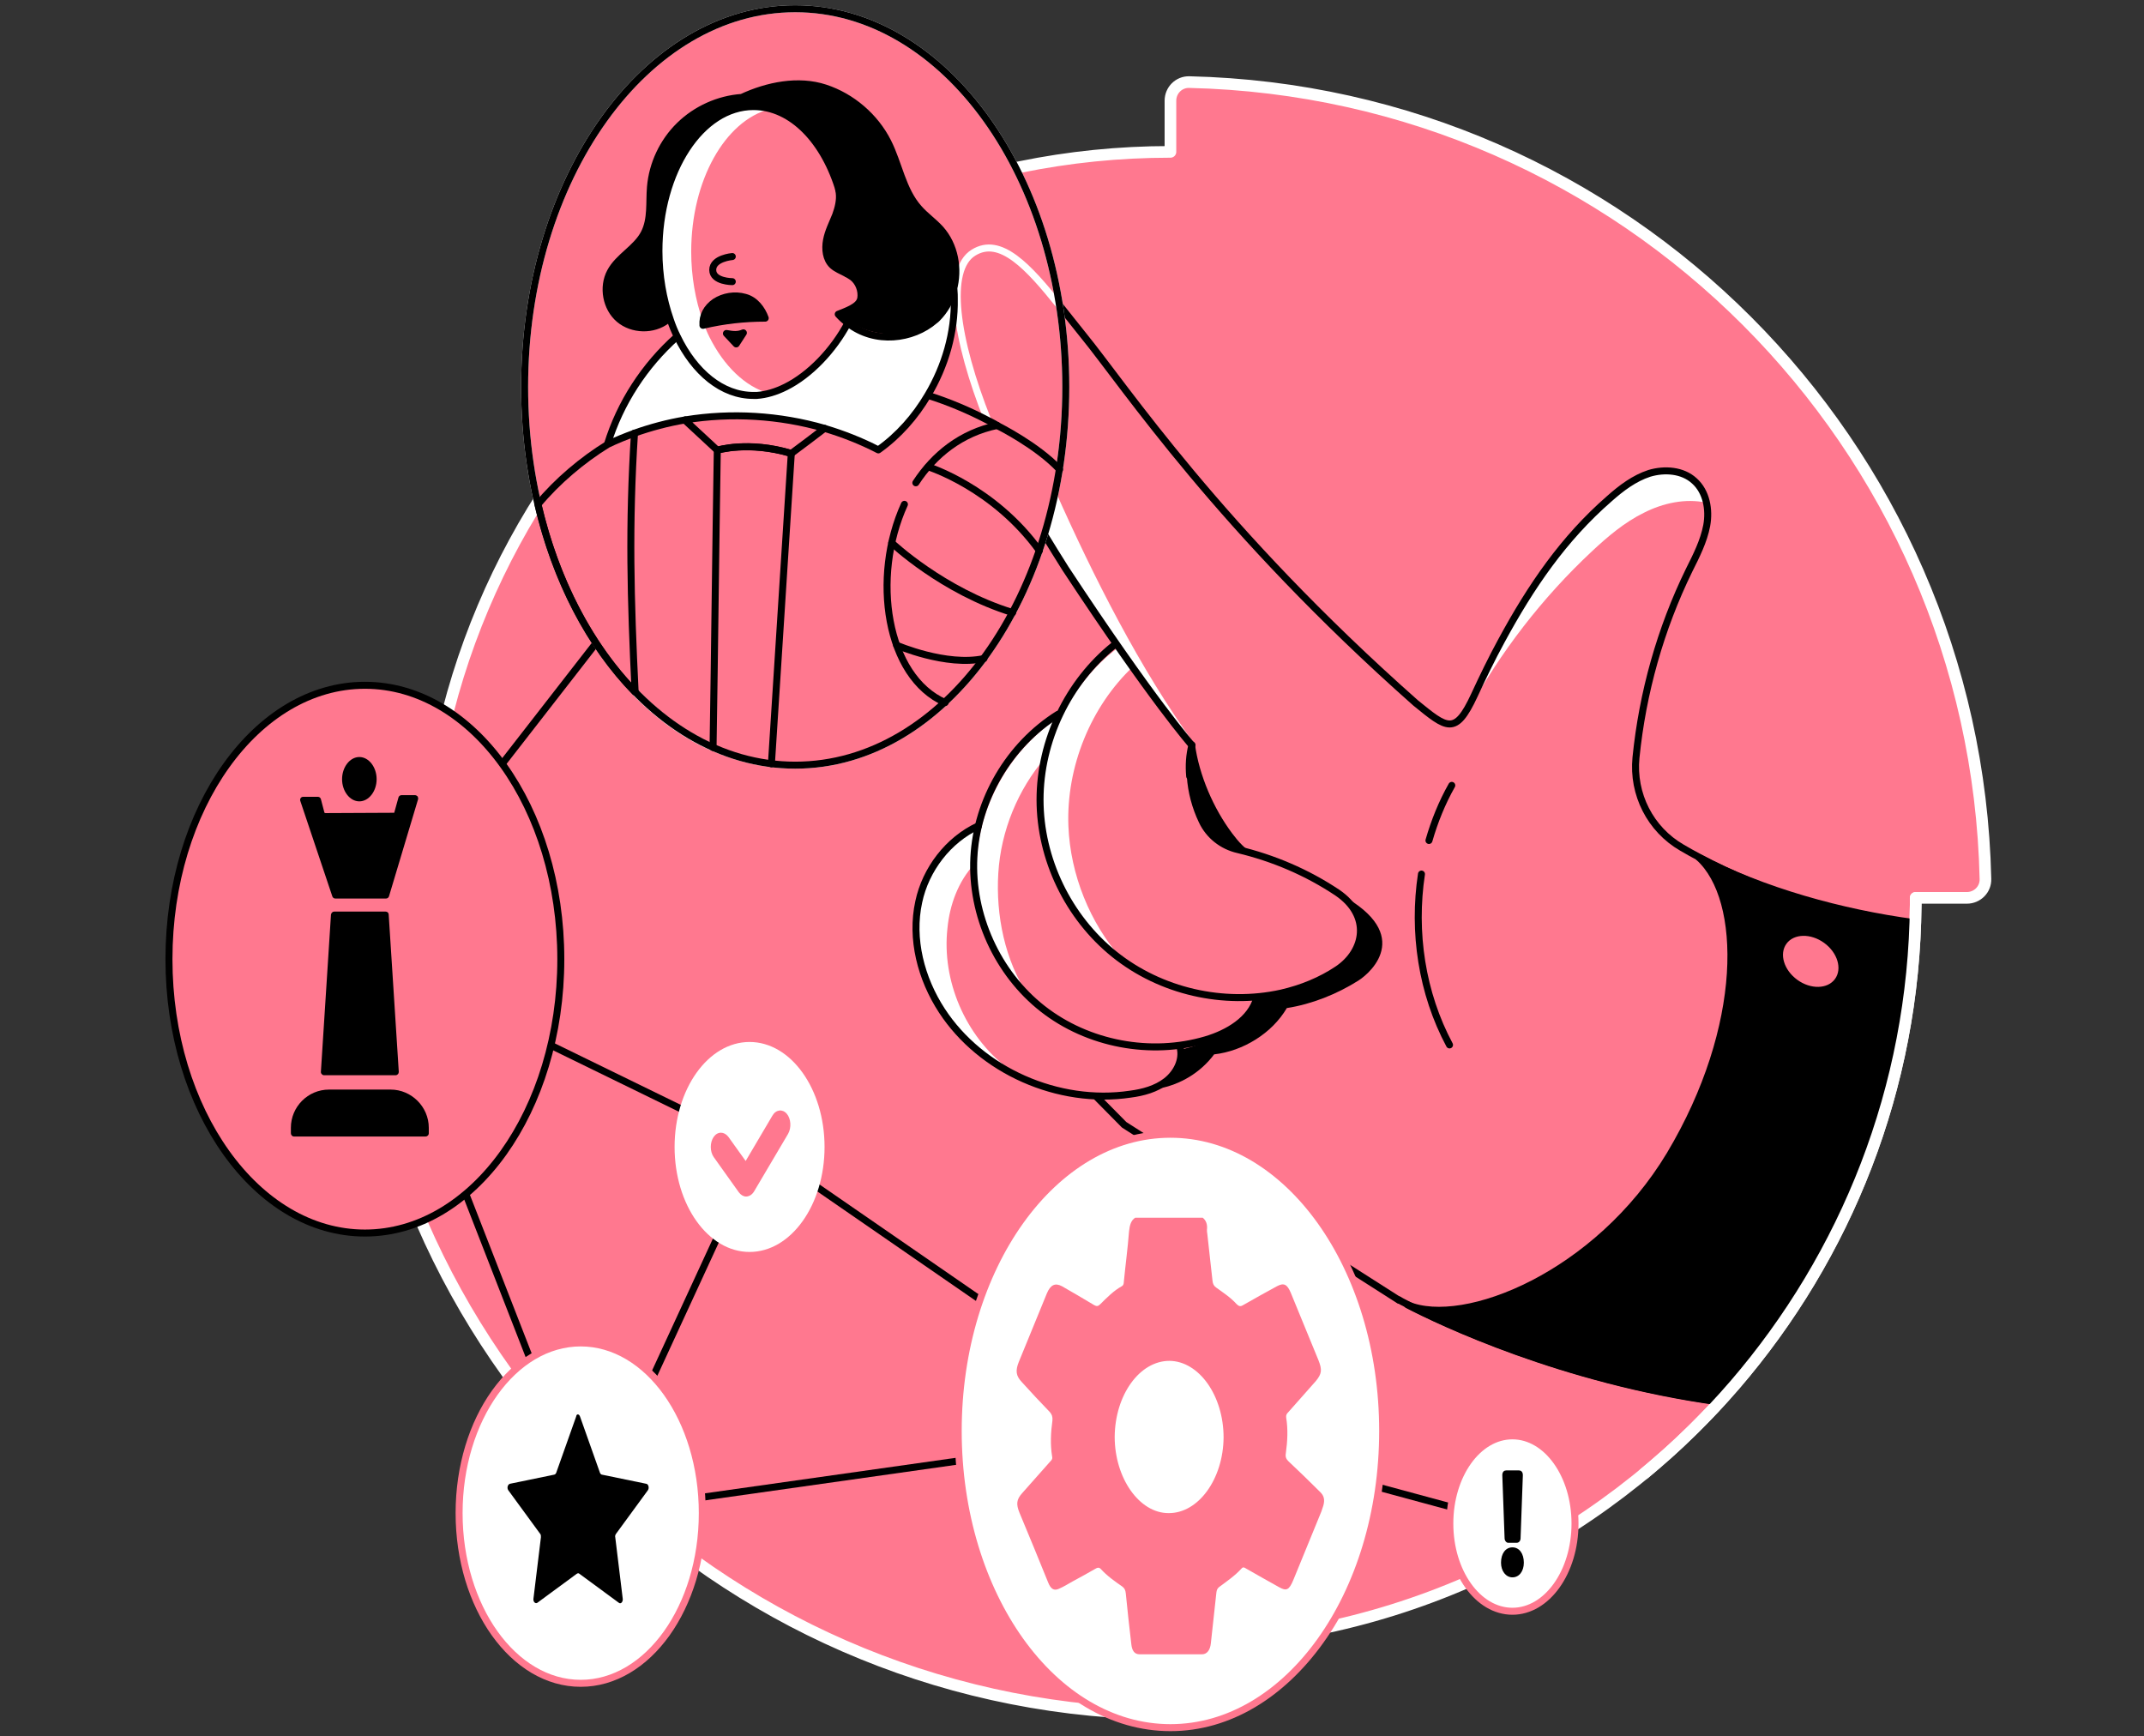 <svg width="368" height="298" viewBox="0 0 368 298" fill="none" xmlns="http://www.w3.org/2000/svg">
<rect x="0" y="0" width="368" height="298" fill="#333333" stroke="none"/>
<g clip-path="url(#clip0_10543_3223)">
<path d="M255.622 259.68L202.408 240.432" stroke="black" stroke-width="1.2" stroke-miterlimit="10"/>
<path d="M340.786 150.846C340.842 152.636 339.388 154.091 337.597 154.091H328.812C328.812 154.483 328.812 154.931 328.812 155.322C328.532 186.77 316.837 215.531 297.756 237.69C274.311 264.884 239.562 282.119 200.841 282.119V290.904C200.841 292.694 199.386 294.093 197.595 294.093C122.838 292.359 62.573 232.038 60.895 157.281C60.839 155.49 62.294 154.035 64.084 154.035H72.869C72.869 83.363 130.168 26.064 200.897 26.064V17.279C200.897 15.488 202.351 14.034 204.142 14.089C278.843 15.824 339.108 76.089 340.786 150.846Z" fill="#FF788F" stroke="white" stroke-width="2" stroke-linecap="round" stroke-linejoin="round"/>
<path d="M200.896 245.58L259.594 261.472" stroke="black" stroke-width="1.2" stroke-miterlimit="10"/>
<path d="M259.594 276.524C265.528 276.524 270.338 269.785 270.338 261.472C270.338 253.159 265.528 246.42 259.594 246.42C253.661 246.42 248.851 253.159 248.851 261.472C248.851 269.785 253.661 276.524 259.594 276.524Z" fill="white" stroke="#FF788F" stroke-width="1.2" stroke-miterlimit="10"/>
<path d="M200.897 245.58L130.281 196.842L101.295 259.681L64.252 164.611L130.281 196.842" stroke="black" stroke-width="1.2" stroke-miterlimit="10"/>
<path d="M101.295 259.681L200.897 245.58" stroke="black" stroke-width="1.2" stroke-miterlimit="10"/>
<path d="M181.312 123.428C173.814 128.52 168.722 137.025 167.771 146.034C166.819 155.043 170.121 164.388 176.5 170.878C172.471 164.835 170.904 157.057 171.352 149.839C171.799 142.565 174.709 135.514 179.409 130.031C179.745 127.68 180.473 125.61 181.312 123.428Z" fill="white"/>
<path d="M183.383 141.782C183.718 150.119 187.076 158.401 192.504 164.556C184.446 158.736 179.186 148.776 178.794 138.816C178.403 128.184 183.551 117.273 192.112 111.006C192.895 112.125 193.735 113.244 194.518 114.363C187.244 121.19 182.991 131.598 183.383 141.782Z" fill="white"/>
<path d="M179.297 91.422C187.019 104.068 195.637 116.434 205.093 127.794C195.637 114.756 187.691 98.976 181.144 84.26C181.032 86.33 180.528 89.743 179.297 91.422Z" fill="white"/>
<path d="M251.929 122.141C257.524 111.901 264.743 102.556 273.248 94.611C275.934 92.093 278.844 89.631 282.145 88.008C285.446 86.329 289.307 85.49 292.889 86.273C292.441 83.923 290.426 81.797 288.076 81.181C285.726 80.566 283.208 81.125 281.026 82.189C278.844 83.252 276.997 84.874 275.262 86.553C265.134 96.01 256.517 108.991 251.929 122.141Z" fill="white"/>
<path d="M205.094 127.682C205.821 133.053 208.283 138.761 211.529 143.07C212.536 144.412 213.711 145.755 215.166 146.539C212.984 146.483 210.745 145.588 209.011 144.189C206.716 142.398 205.429 139.544 204.982 136.691C203.527 128.521 204.59 127.738 205.094 127.682Z" fill="black"/>
<path d="M167.212 148.329C164.47 151.294 163.015 155.267 162.623 159.296C161.616 168.305 165.701 177.762 172.863 183.245C169.394 182.294 166.373 179.664 164.134 176.922C161.225 173.397 158.986 169.312 157.867 164.892C156.748 160.471 156.916 155.715 158.595 151.462C160.273 147.21 163.575 143.573 167.827 141.838C167.156 143.964 167.1 146.146 167.212 148.329Z" fill="white"/>
<path d="M327.413 158.401C314.935 156.834 302.68 153.029 291.601 147.098C290.65 146.594 289.643 146.035 288.691 145.475C283.264 142.342 280.186 136.298 280.802 130.031C281.921 118.896 284.998 107.929 289.923 97.857C291.154 95.394 292.441 92.876 292.944 90.191C293.448 87.449 292.888 84.371 290.818 82.525C288.803 80.678 285.726 80.454 283.096 81.238C280.522 82.077 278.284 83.756 276.213 85.602C268.379 92.429 262.784 100.598 257.692 109.999C256.013 113.077 254.502 116.21 253.048 119.344C249.802 126.338 248.347 124.995 242.975 120.631C209.29 90.806 193.119 66.353 186.012 57.624C184.613 55.89 183.214 54.099 181.871 52.42C176.5 45.706 171.687 40.446 167.099 43.3C162.343 46.209 163.966 58.072 169.561 72.117C169.785 72.62 169.953 73.18 170.177 73.684C172.583 79.503 175.66 85.658 179.242 91.701C180.417 93.66 181.648 95.618 182.879 97.577C197.875 120.351 204.534 127.849 204.534 127.849" stroke="black" stroke-width="1.2" stroke-miterlimit="10" stroke-linecap="round" stroke-linejoin="round"/>
<path d="M204.199 133.221C204.031 131.375 204.143 129.584 204.59 127.85" stroke="black" stroke-width="1.2" stroke-miterlimit="10" stroke-linecap="round" stroke-linejoin="round"/>
<path d="M191.217 110.727C183.327 117.05 178.515 127.122 178.515 137.25C178.515 147.378 183.327 157.394 191.273 163.773C199.218 170.152 210.018 172.614 219.922 170.432C223.335 169.648 226.693 168.305 229.602 166.347C234.247 163.213 235.366 157.17 229.547 153.197C224.343 149.728 218.579 147.266 212.48 145.811C209.794 145.195 207.5 143.405 206.325 140.887C205.206 138.537 204.478 135.907 204.31 133.221" stroke="black" stroke-width="1.2" stroke-miterlimit="10" stroke-linecap="round" stroke-linejoin="round"/>
<path d="M181.592 122.59C173.199 127.85 167.659 137.306 167.156 147.155C166.652 157.003 171.185 167.019 178.962 173.118C186.74 179.217 197.54 181.232 206.996 178.434C210.745 177.315 214.662 175.021 215.725 171.272" stroke="black" stroke-width="1.2" stroke-miterlimit="10" stroke-linecap="round" stroke-linejoin="round"/>
<path d="M202.575 179.833C203.079 181.959 201.904 184.197 200.169 185.54C198.435 186.883 196.196 187.499 194.014 187.778C181.648 189.625 168.386 183.75 161.672 173.454C158.09 167.97 156.3 161.143 157.699 154.764C158.874 149.225 162.735 144.133 167.939 141.727" stroke="black" stroke-width="1.2" stroke-miterlimit="10" stroke-linecap="round" stroke-linejoin="round"/>
<path d="M240.123 223.086C240.29 223.198 240.794 223.478 241.577 223.869C247.212 226.797 268.387 236.922 295.306 240.573" stroke="black" stroke-width="1.2" stroke-miterlimit="10" stroke-linecap="round" stroke-linejoin="round"/>
<path d="M188.307 188.338C189.873 189.905 191.384 191.471 192.951 193.038L240.122 223.143" stroke="black" stroke-width="1.2" stroke-miterlimit="10" stroke-linecap="round" stroke-linejoin="round"/>
<path d="M245.27 144.244C246.221 140.942 247.508 137.753 249.186 134.787" stroke="black" stroke-width="1.2" stroke-miterlimit="10" stroke-linecap="round" stroke-linejoin="round"/>
<path d="M248.796 179.329C244.039 170.432 242.473 159.968 243.983 150.008" stroke="black" stroke-width="1.2" stroke-miterlimit="10" stroke-linecap="round" stroke-linejoin="round"/>
<path d="M328.531 158.335C328.251 189.782 313.939 218.402 294.802 240.561C295.319 240.632 294.282 240.494 294.802 240.561C268.123 236.853 247.176 226.835 241.577 223.926C251.313 228.011 274.199 218.834 286.622 198.186C299.771 176.195 299.492 154.261 291.602 147.154C302.532 152.95 316.185 156.677 328.531 158.335C328.363 158.313 328.7 158.357 328.531 158.335Z" fill="black"/>
<path d="M328.531 158.335C328.251 189.782 313.939 218.402 294.802 240.561M328.531 158.335C316.185 156.677 302.532 152.95 291.602 147.154C299.492 154.261 299.771 176.195 286.622 198.186C274.199 218.834 251.313 228.011 241.577 223.926C247.176 226.835 268.123 236.853 294.802 240.561M328.531 158.335C328.7 158.357 328.363 158.313 328.531 158.335ZM294.802 240.561C294.282 240.494 295.319 240.632 294.802 240.561Z" stroke="black" stroke-width="1.2" stroke-miterlimit="10" stroke-linecap="round" stroke-linejoin="round"/>
<path d="M314.967 168.005C316.234 166.253 315.395 163.481 313.091 161.815C310.788 160.148 307.893 160.218 306.625 161.971C305.357 163.724 306.196 166.495 308.5 168.162C310.803 169.828 313.699 169.758 314.967 168.005Z" fill="#FF788F"/>
<path d="M200.897 296.5C221.015 296.5 237.324 273.702 237.324 245.58C237.324 217.458 221.015 194.66 200.897 194.66C180.778 194.66 164.469 217.458 164.469 245.58C164.469 273.702 180.778 296.5 200.897 296.5Z" fill="white" stroke="#FF788F" stroke-width="1.2" stroke-miterlimit="10"/>
<path d="M194.854 208.984C198.715 208.984 202.576 208.984 206.436 208.984C206.996 209.432 207.276 210.104 207.164 211.055C207.164 211.279 207.164 211.502 207.22 211.726C207.5 214.412 207.835 217.098 208.115 219.784C208.171 220.343 208.339 220.679 208.731 220.959C209.962 221.854 211.193 222.638 212.256 223.813C212.648 224.204 212.927 224.26 213.375 223.981C215.333 222.861 217.236 221.798 219.194 220.735C220.369 220.12 220.929 220.399 221.545 221.854C223.111 225.715 224.734 229.576 226.301 233.437C226.972 235.116 226.86 235.787 225.853 237.018C224.286 238.809 222.664 240.6 221.097 242.39C220.873 242.614 220.705 242.838 220.761 243.285C221.097 245.3 220.985 247.37 220.705 249.385C220.593 250.056 220.761 250.392 221.153 250.784C222.999 252.518 224.846 254.309 226.637 256.099C227.252 256.715 227.42 257.386 227.14 258.394C227.028 258.729 226.916 259.065 226.804 259.401C225.182 263.318 223.615 267.235 221.992 271.151C221.265 272.886 220.817 273.11 219.53 272.383C217.628 271.319 215.725 270.256 213.879 269.193C213.599 269.025 213.375 268.857 213.095 269.193C211.92 270.48 210.577 271.375 209.234 272.383C208.954 272.606 208.843 272.886 208.787 273.278C208.451 276.188 208.171 279.097 207.835 282.007C207.723 283.182 207.164 283.909 206.325 283.909C202.743 283.909 199.162 283.909 195.581 283.909C194.742 283.909 194.294 283.294 194.182 282.175C193.846 279.265 193.511 276.355 193.231 273.446C193.175 272.886 193.007 272.55 192.615 272.271C191.328 271.375 190.041 270.48 188.922 269.249C188.642 268.969 188.363 269.025 188.083 269.193C186.74 269.976 185.397 270.704 184.054 271.431C183.271 271.879 182.543 272.327 181.76 272.662C180.921 273.054 180.361 272.718 179.913 271.599C178.291 267.626 176.668 263.597 174.989 259.625C174.374 258.114 174.486 257.33 175.437 256.267C177.06 254.477 178.626 252.63 180.249 250.839C180.473 250.616 180.697 250.392 180.585 249.944C180.249 247.874 180.361 245.803 180.641 243.789C180.697 243.118 180.529 242.726 180.193 242.334C178.57 240.655 176.948 238.921 175.381 237.186C174.374 236.123 174.262 235.228 174.877 233.717C176.5 229.8 178.067 225.883 179.689 221.966C180.305 220.511 181.088 220.12 182.263 220.735C184.11 221.798 185.957 222.861 187.803 223.981C188.195 224.204 188.475 224.204 188.81 223.869C189.985 222.694 191.216 221.463 192.559 220.735C192.783 220.623 192.895 220.343 192.895 220.008C193.175 217.098 193.567 214.244 193.79 211.335C193.902 210.271 194.126 209.432 194.854 208.984ZM191.328 246.587C191.328 253.637 195.525 259.681 200.561 259.681C205.709 259.736 209.962 253.805 210.018 246.699C210.018 239.536 205.821 233.605 200.729 233.549C195.581 233.549 191.384 239.424 191.328 246.587Z" fill="#FF788F"/>
<path d="M136.491 66.408L66.658 156.218" stroke="black" stroke-width="1.2" stroke-miterlimit="10"/>
<path d="M99.673 288.891C111.2 288.891 120.544 275.813 120.544 259.682C120.544 243.55 111.2 230.473 99.673 230.473C88.146 230.473 78.801 243.55 78.801 259.682C78.801 275.813 88.146 288.891 99.673 288.891Z" fill="white" stroke="#FF788F" stroke-width="1.2" stroke-miterlimit="10"/>
<path d="M62.63 211.615C81.203 211.615 96.259 190.571 96.259 164.612C96.259 138.653 81.203 117.609 62.63 117.609C44.056 117.609 29 138.653 29 164.612C29 190.571 44.056 211.615 62.63 211.615Z" fill="#FF788F" stroke="black" stroke-width="1.2" stroke-miterlimit="10"/>
<path d="M328.813 154.092C328.813 154.483 328.813 154.931 328.813 155.323C328.533 186.77 316.838 215.531 297.757 237.69C293.018 243.186 287.818 248.276 282.217 252.898" stroke="white" stroke-width="2" stroke-linecap="round" stroke-linejoin="round"/>
<path d="M136.492 131.318C162.142 131.318 182.935 102.257 182.935 66.409C182.935 30.561 162.142 1.5 136.492 1.5C110.842 1.5 90.048 30.561 90.048 66.409C90.048 102.257 110.842 131.318 136.492 131.318Z" fill="#FF788F" stroke="white" stroke-width="1.2" stroke-miterlimit="10"/>
<path d="M181.871 52.475C176.5 45.76 171.687 40.5 167.099 43.354C162.343 46.264 163.966 58.127 169.561 72.171C169.785 72.675 169.953 73.235 170.177 73.738C172.583 79.558 175.66 85.713 179.242 91.756" stroke="white" stroke-width="1.2" stroke-miterlimit="10"/>
<path d="M128.658 214.86C135.766 214.86 141.528 206.793 141.528 196.842C141.528 186.891 135.766 178.824 128.658 178.824C121.55 178.824 115.788 186.891 115.788 196.842C115.788 206.793 121.55 214.86 128.658 214.86Z" fill="white"/>
<path d="M163.853 51.301C163.909 57.065 162.286 62.828 159.32 67.808C157.138 71.501 154.228 74.747 150.815 77.209C147.849 75.642 144.772 74.411 141.582 73.516C133.86 71.277 125.635 70.774 117.689 72.117C114.723 72.62 111.758 73.348 108.904 74.355C107.337 74.915 105.826 75.53 104.315 76.257C106.498 69.151 110.694 62.716 116.234 57.792H116.29C119.256 63.947 124.012 67.92 129.384 67.92C129.552 67.92 129.775 67.92 129.943 67.92C131.678 67.808 133.357 67.305 134.923 66.465C135.763 66.018 136.602 65.514 137.441 64.898C140.575 62.66 143.429 59.359 145.443 55.666C145.499 55.554 145.555 55.498 145.611 55.386C150.311 59.079 156.802 58.184 160.551 54.938C160.663 54.826 160.775 54.715 160.943 54.602C162.342 53.26 163.237 51.581 163.741 49.734L163.909 49.79C163.853 50.294 163.853 50.797 163.853 51.301Z" fill="white"/>
<path d="M181.87 80.51C181.255 84.371 180.415 88.12 179.296 91.701C175.715 103.508 169.728 113.524 162.174 120.518C155.067 114.699 152.326 104.291 154.452 95.226C156.578 86.385 162.677 78.887 170.176 73.683C170.511 73.459 170.847 73.236 171.183 73.012C174.988 75.138 178.569 77.656 181.87 80.51Z" fill="#FF788F"/>
<path d="M171.182 73.013C170.846 73.236 170.511 73.46 170.175 73.684C162.677 78.888 156.578 86.386 154.451 95.227C152.325 104.292 155.011 114.644 162.173 120.519C154.843 127.346 146.002 131.375 136.489 131.375C135.09 131.375 133.748 131.263 132.349 131.095C133.468 113.301 134.643 95.619 135.762 77.825C137.664 76.37 139.567 74.971 141.469 73.516C144.659 74.467 147.792 75.698 150.702 77.209C154.171 74.747 157.025 71.502 159.208 67.809C162.733 68.928 166.202 70.383 169.503 72.117C170.119 72.453 170.678 72.733 171.182 73.013Z" fill="#FF788F"/>
<path d="M114.5 54.939C112.15 56.785 108.512 56.673 106.274 54.771C104.036 52.868 103.364 49.287 104.763 46.657C106.162 44.027 109.24 42.628 110.583 39.998C111.814 37.592 111.422 34.739 111.646 32.108C111.982 28.136 113.772 24.331 116.626 21.533C119.48 18.735 123.341 17 127.314 16.721C131.734 14.65 137.05 13.587 141.638 15.098C146.227 16.609 150.2 20.022 152.382 24.331C154.284 28.08 154.9 32.612 157.698 35.746C158.817 37.033 160.216 37.984 161.391 39.271C163.909 42.069 164.636 46.154 163.629 49.791C163.125 51.637 162.174 53.316 160.831 54.659C160.719 54.771 160.607 54.883 160.44 54.995C156.243 58.576 148.409 57.96 144.492 54.099C145.723 53.596 147.402 52.7 147.738 51.413C147.738 51.357 147.793 51.301 147.793 51.245C148.017 49.903 147.458 48.392 146.339 47.552C146.003 47.329 145.667 47.105 145.331 46.937C145.443 45.706 145.499 44.419 145.499 43.132C145.499 39.495 144.996 36.081 144.1 32.948C141.582 24.275 135.875 18.287 129.328 18.287C120.375 18.287 113.101 29.423 113.101 43.076C113.101 47.329 113.828 51.357 115.059 54.883L114.5 54.939Z" fill="black"/>
<path d="M143.484 36.808C143.932 35.577 144.268 34.234 144.1 32.947C144.995 36.025 145.499 39.494 145.499 43.131C145.499 44.418 145.443 45.705 145.331 46.936C144.492 46.489 143.596 46.153 142.925 45.537C141.806 44.474 141.638 42.74 141.918 41.229C142.197 39.606 142.925 38.263 143.484 36.808Z" fill="black"/>
<path d="M113.101 43.076C113.101 29.366 120.375 18.287 129.328 18.287C135.931 18.287 141.582 24.274 144.1 32.948C144.268 34.235 143.932 35.578 143.485 36.809C142.925 38.263 142.198 39.606 141.918 41.117C141.638 42.628 141.806 44.363 142.925 45.426C143.597 46.097 144.492 46.433 145.331 46.825L147.066 48.224C148.646 51.272 146.405 52.498 145.5 53.365C145.059 53.788 143.935 54.125 144.723 54.547C144.564 55.046 145.382 55.531 145.179 56C143.011 61.007 138.443 64.358 134.812 66.353C133.133 67.193 131.454 67.696 129.831 67.808C129.664 67.808 129.44 67.808 129.272 67.808C123.9 67.808 119.144 63.835 116.178 57.68C115.731 56.785 115.339 55.834 115.003 54.826C113.772 51.413 113.101 47.384 113.101 43.076Z" fill="#FF788F"/>
<path d="M132.013 67.529C131.286 67.753 130.558 67.865 129.831 67.921C129.663 67.921 129.439 67.921 129.271 67.921C123.899 67.921 119.143 63.948 116.177 57.793C115.73 56.897 115.338 55.946 115.002 54.939C113.771 51.414 113.044 47.385 113.044 43.132C113.044 29.423 120.318 18.344 129.271 18.344C130.222 18.344 131.174 18.456 132.069 18.735C124.459 20.75 118.64 30.934 118.64 43.188C118.64 47.441 119.367 51.47 120.598 54.995C120.934 56.002 121.325 56.953 121.773 57.849C124.235 62.773 127.872 66.354 132.013 67.529Z" fill="white"/>
<path d="M117.632 72.117C125.578 70.774 133.804 71.278 141.526 73.516C139.623 74.971 137.721 76.425 135.818 77.824C134.699 95.618 133.524 113.301 132.405 131.095L122.389 128.297C122.668 111.286 122.836 94.275 123.116 77.265C121.325 75.586 119.479 73.907 117.688 72.229L117.632 72.117Z" fill="#FF788F"/>
<path d="M129.832 67.865C131.454 67.753 133.133 67.249 134.812 66.41C133.245 67.305 131.622 67.809 129.832 67.865Z" fill="#FF788F"/>
<path d="M129.328 67.919C129.496 67.919 129.72 67.919 129.888 67.919C129.664 67.863 129.496 67.919 129.328 67.919Z" fill="#FF788F"/>
<path d="M123.116 77.265C122.837 94.276 122.669 111.286 122.389 128.297C117.521 126.115 113.044 122.869 109.015 118.784C108.232 102.781 107.896 90.079 108.848 74.355C111.701 73.348 114.611 72.565 117.633 72.117L117.689 72.285C119.479 73.964 121.27 75.642 123.116 77.265Z" fill="#FF788F"/>
<path d="M155.236 86.555C149.528 99.089 152.102 116.155 162.23 120.576" stroke="black" stroke-width="1.2" stroke-miterlimit="10" stroke-linecap="round" stroke-linejoin="round"/>
<path d="M171.183 73.012C164.972 74.299 160.327 78.048 157.194 82.86" stroke="black" stroke-width="1.2" stroke-miterlimit="10" stroke-linecap="round" stroke-linejoin="round"/>
<path d="M109.016 118.785C113.045 122.926 117.521 126.171 122.39 128.298" stroke="white" stroke-width="1.2" stroke-miterlimit="10"/>
<path d="M145.556 55.386C143.038 60.142 139.009 64.339 134.868 66.409C133.189 67.249 131.511 67.752 129.888 67.864C129.72 67.864 129.496 67.864 129.328 67.864C123.957 67.864 119.2 63.891 116.235 57.736C115.787 56.841 115.395 55.889 115.06 54.882C113.829 51.357 113.101 47.328 113.101 43.076C113.101 29.366 120.375 18.287 129.328 18.287C135.931 18.287 141.583 24.274 144.101 32.948" stroke="black" stroke-width="1.2" stroke-miterlimit="10" stroke-linecap="round" stroke-linejoin="round"/>
<path d="M144.1 32.947C144.995 36.025 145.499 39.494 145.499 43.131C145.499 44.418 145.443 45.705 145.331 46.936" stroke="black" stroke-width="1.2" stroke-miterlimit="10" stroke-linecap="round" stroke-linejoin="round"/>
<path d="M114.5 54.939C112.15 56.785 108.512 56.673 106.274 54.771C104.036 52.868 103.364 49.287 104.763 46.657C106.162 44.027 109.24 42.628 110.583 39.998C111.814 37.592 111.422 34.739 111.646 32.108C111.982 28.136 113.772 24.331 116.626 21.533C119.48 18.735 123.341 17 127.314 16.721C131.734 14.65 137.05 13.587 141.638 15.098C146.227 16.609 150.2 20.022 152.382 24.331C154.284 28.08 154.9 32.612 157.698 35.746C158.817 37.033 160.216 37.984 161.391 39.271C163.909 42.069 164.636 46.154 163.629 49.791C163.125 51.637 162.174 53.316 160.831 54.659C160.719 54.771 160.607 54.883 160.44 54.995C156.69 58.24 150.2 59.135 145.499 55.442C144.94 54.995 144.38 54.491 143.877 53.931C145.108 53.428 147.346 52.7 147.682 51.413C147.682 51.357 147.738 51.301 147.738 51.245C147.961 49.903 147.402 48.392 146.283 47.552C145.947 47.329 145.611 47.105 145.275 46.937C144.436 46.489 143.541 46.154 142.869 45.538C141.75 44.475 141.582 42.74 141.862 41.229C142.142 39.719 142.869 38.32 143.429 36.921C143.877 35.69 144.212 34.347 144.044 33.06C144.044 32.836 143.988 32.668 143.933 32.444" stroke="black" stroke-width="1.2" stroke-miterlimit="10" stroke-linecap="round" stroke-linejoin="round"/>
<path d="M108.849 74.355C111.702 73.347 114.612 72.564 117.634 72.061" stroke="black" stroke-width="1.2" stroke-miterlimit="10" stroke-linecap="round" stroke-linejoin="round"/>
<path d="M104.26 76.258C106.443 69.152 110.639 62.717 116.179 57.793" stroke="black" stroke-width="1.2" stroke-miterlimit="10" stroke-linecap="round" stroke-linejoin="round"/>
<path d="M141.526 73.516C144.715 74.467 147.849 75.698 150.759 77.209C154.228 74.747 157.082 71.501 159.264 67.808C162.23 62.828 163.908 57.065 163.796 51.301C163.796 50.797 163.796 50.294 163.74 49.734" stroke="black" stroke-width="1.2" stroke-miterlimit="10" stroke-linecap="round" stroke-linejoin="round"/>
<path d="M109.016 118.785C101.238 110.839 95.363 99.592 92.341 86.554C95.643 82.581 99.951 78.944 104.316 76.258C105.827 75.531 107.338 74.915 108.904 74.356C107.897 90.079 108.233 102.781 109.016 118.785Z" fill="#FF788F" stroke="black" stroke-width="1.2" stroke-miterlimit="10" stroke-linecap="round" stroke-linejoin="round"/>
<path d="M159.321 67.865C162.846 68.984 166.315 70.439 169.617 72.174C170.176 72.454 170.736 72.733 171.239 73.069C171.239 73.069 178.01 76.427 181.871 80.567" stroke="black" stroke-width="1.2" stroke-miterlimit="10" stroke-linecap="round" stroke-linejoin="round"/>
<path d="M99.56 243.118L102.973 252.742C103.029 252.91 103.197 253.078 103.309 253.078L110.919 254.645C111.311 254.701 111.479 255.372 111.199 255.764L105.715 263.262C105.603 263.43 105.547 263.654 105.603 263.822L106.89 274.397C106.946 274.901 106.555 275.349 106.219 275.069L99.448 270.089C99.336 269.977 99.168 269.977 99.001 270.089L92.23 275.069C91.894 275.293 91.502 274.901 91.558 274.397L92.845 263.822C92.845 263.598 92.845 263.374 92.734 263.262L87.25 255.764C86.97 255.372 87.138 254.757 87.53 254.645L95.14 253.078C95.307 253.022 95.419 252.91 95.475 252.742L98.889 243.118C98.945 242.614 99.392 242.614 99.56 243.118Z" fill="black"/>
<path d="M67.051 186.994H56.475C52.838 186.994 49.928 189.96 49.928 193.541V194.492C49.928 194.772 50.152 195.052 50.488 195.052H73.038C73.318 195.052 73.598 194.828 73.598 194.492V193.541C73.598 189.96 70.632 186.994 67.051 186.994Z" fill="black"/>
<path d="M66.156 156.443H57.371C57.091 156.443 56.867 156.667 56.811 156.947L55.077 183.974C55.077 184.142 55.133 184.253 55.245 184.365C55.356 184.477 55.468 184.533 55.636 184.533H67.891C68.058 184.533 68.17 184.477 68.282 184.365C68.394 184.253 68.45 184.086 68.45 183.974L66.716 156.947C66.716 156.667 66.492 156.443 66.156 156.443Z" fill="black"/>
<path d="M61.679 137.53C63.302 137.53 64.645 135.795 64.645 133.725C64.645 131.655 63.302 129.92 61.679 129.92C60.056 129.92 58.713 131.655 58.713 133.725C58.713 135.795 60.056 137.53 61.679 137.53Z" fill="black"/>
<path d="M57.035 153.813C57.091 154.037 57.314 154.205 57.538 154.205H66.267C66.491 154.205 66.715 154.037 66.771 153.813L71.751 137.194C71.807 137.026 71.751 136.858 71.695 136.691C71.583 136.579 71.415 136.467 71.247 136.467H68.897C68.674 136.467 68.45 136.635 68.394 136.858L67.666 139.488L55.859 139.544C55.804 139.544 55.748 139.488 55.692 139.488L55.076 137.138C55.02 136.914 54.796 136.747 54.572 136.747H52.054C51.887 136.747 51.719 136.803 51.607 136.97C51.495 137.138 51.495 137.306 51.551 137.474L57.035 153.813Z" fill="black"/>
<path d="M141.527 73.514C139.625 74.969 137.722 76.424 135.819 77.823C128.489 75.641 123.117 77.264 123.117 77.264C121.327 75.585 119.48 73.906 117.69 72.228L117.634 72.06C125.524 70.773 133.805 71.276 141.527 73.514Z" fill="#FF788F" stroke="black" stroke-width="1.2" stroke-miterlimit="10" stroke-linecap="round" stroke-linejoin="round"/>
<path d="M159.322 80.117C159.322 80.117 170.569 83.642 178.403 94.498" stroke="black" stroke-width="1.2" stroke-miterlimit="10" stroke-linecap="round" stroke-linejoin="round"/>
<path d="M153.054 93.156C153.054 93.156 161.783 101.438 173.814 105.131" stroke="black" stroke-width="1.2" stroke-miterlimit="10" stroke-linecap="round" stroke-linejoin="round"/>
<path d="M153.894 110.727C153.894 110.727 162.399 114.42 168.89 113.021" stroke="black" stroke-width="1.2" stroke-miterlimit="10" stroke-linecap="round" stroke-linejoin="round"/>
<path d="M136.492 131.318C162.142 131.318 182.935 102.257 182.935 66.409C182.935 30.561 162.142 1.5 136.492 1.5C110.842 1.5 90.048 30.561 90.048 66.409C90.048 102.257 110.842 131.318 136.492 131.318Z" stroke="black" stroke-width="1.2" stroke-miterlimit="10"/>
<path d="M198.827 186.827C202.632 186.155 206.101 184.029 208.395 180.951C213.375 180.392 218.355 177.314 220.873 173.005C225.182 172.334 229.491 170.599 233.128 168.305C235.534 166.794 243.032 159.856 228.819 152.861C231.393 155.323 236.877 158.065 231.729 164.444C230.554 166.067 228.763 167.13 226.973 167.969C223.223 169.816 219.139 171.047 214.998 171.551C214.998 173.005 214.271 174.181 213.151 175.076C210.13 177.538 206.549 179.329 202.688 180.112C202.8 182.686 201.065 185.428 198.827 186.827Z" fill="black"/>
<path d="M123.677 196.843L128.042 202.887L133.861 192.982L123.677 196.843Z" fill="white"/>
<path d="M128.043 205.348C127.595 205.348 127.147 205.069 126.812 204.621L122.503 198.578C121.832 197.626 121.832 196.06 122.503 195.108C123.175 194.157 124.294 194.157 125.021 195.108L127.987 199.249L132.575 191.471C133.191 190.408 134.31 190.296 135.037 191.136C135.765 191.975 135.877 193.542 135.261 194.605L129.442 204.453C129.106 205.013 128.658 205.292 128.155 205.348C128.099 205.348 128.043 205.348 128.043 205.348Z" fill="#FF788F"/>
<path d="M131.343 54.601C127.762 54.601 124.181 54.993 120.656 55.832C120.544 54.21 121.271 52.811 122.726 51.804C124.181 50.852 126.139 50.517 127.874 51.02C129.609 51.468 130.784 53.035 131.343 54.601Z" fill="black" stroke="black" stroke-width="1.2" stroke-miterlimit="10" stroke-linecap="round" stroke-linejoin="round"/>
<path d="M125.692 44.027C125.692 44.027 122.334 44.307 122.334 46.322C122.334 48.336 125.692 48.336 125.692 48.336" stroke="black" stroke-width="1.2" stroke-miterlimit="10" stroke-linecap="round" stroke-linejoin="round"/>
<path d="M124.685 57.233C125.86 57.457 126.699 57.513 127.594 57.121L126.363 59.024L124.685 57.233Z" fill="black" stroke="black" stroke-width="1.2" stroke-miterlimit="10" stroke-linecap="round" stroke-linejoin="round"/>
<path d="M258.867 264.774H260.321C260.713 264.774 260.993 264.438 260.993 263.99L261.385 253.191C261.385 252.911 261.329 252.687 261.161 252.519C261.049 252.408 260.881 252.352 260.713 252.352H258.531C258.363 252.352 258.195 252.408 258.083 252.519C257.915 252.687 257.859 252.911 257.859 253.191L258.251 263.99C258.251 264.382 258.531 264.774 258.867 264.774Z" fill="black"/>
<path d="M259.596 265.557C258.421 265.557 257.637 266.62 257.637 268.187C257.637 269.641 258.477 270.705 259.596 270.705C260.771 270.705 261.554 269.641 261.554 268.187C261.554 266.62 260.771 265.557 259.596 265.557Z" fill="black"/>
<path d="M122.39 128.296C122.67 111.286 122.838 94.275 123.118 77.264C123.118 77.264 128.489 75.586 135.82 77.824C134.7 95.618 133.525 113.3 132.406 131.094" stroke="black" stroke-width="1.2" stroke-miterlimit="10" stroke-linecap="round" stroke-linejoin="round"/>
</g>
<defs>
<clipPath id="clip0_10543_3223">
<rect width="368" height="297.99" fill="white"/>
</clipPath>
</defs>
</svg>
